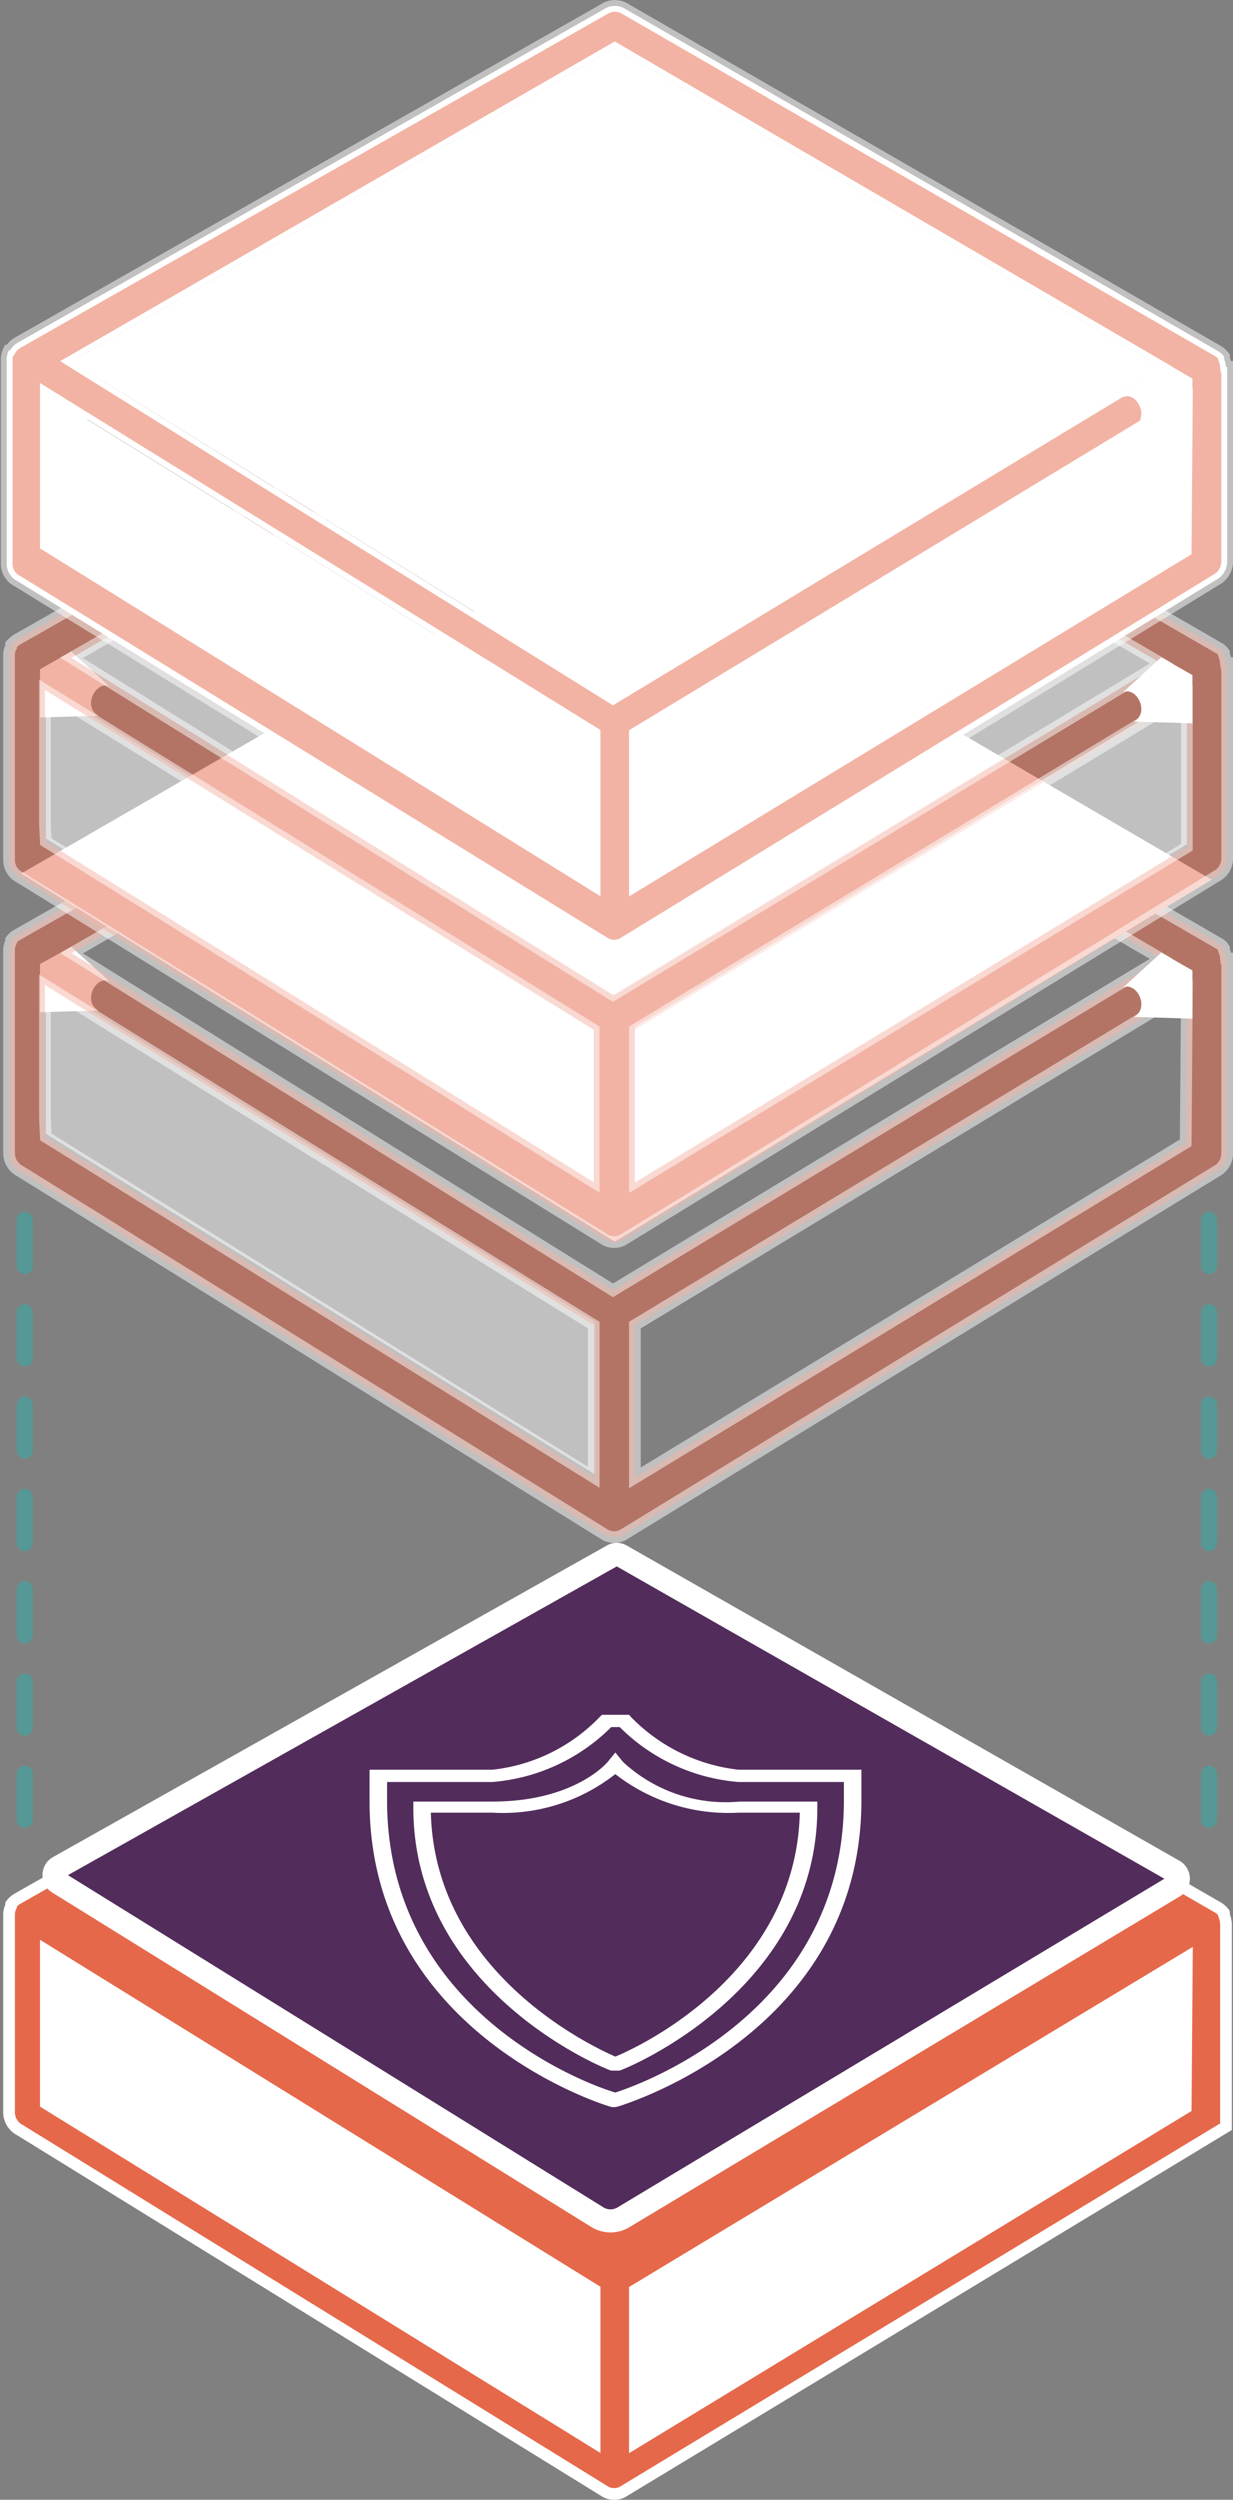 <svg xmlns="http://www.w3.org/2000/svg" viewBox="0 0 42.24 85.57"><rect x="0" y="0" width="42.24" height="85.57" fill="#808080" stroke="none"/><defs><style>.cls-1,.cls-2{fill:#fff;}.cls-2,.cls-5,.cls-6,.cls-7{opacity:0.5;}.cls-3,.cls-6,.cls-8{fill:#e6684a;}.cls-3,.cls-4,.cls-6,.cls-8{stroke:#fff;stroke-miterlimit:10;}.cls-3{stroke-width:0.4px;}.cls-4{fill:#522c5b;stroke-width:0.79px;}.cls-5{fill:none;stroke:#2db0aa;stroke-linecap:round;stroke-linejoin:round;stroke-width:0.55px;stroke-dasharray:1.58;}.cls-6,.cls-8{stroke-width:0.4px;}</style></defs><g id="Layer_2" data-name="Layer 2"><g id="Layer_1-2" data-name="Layer 1"><path class="cls-1" d="M2.44,32.41,1.37,33v1.65l2-.06c-.56-.32-.07-1.22.38-1Z"/><polygon class="cls-2" points="1.57 28.06 1.57 23.51 20.38 35.14 20.38 40.36 1.57 28.7 1.57 28.06"/><polygon class="cls-1" points="1.57 71.31 1.57 66.76 20.38 78.39 20.38 83.61 1.57 71.95 1.57 71.31"/><polygon class="cls-1" points="40.66 72.15 21.75 83.62 21.75 78.4 40.66 66.95 40.66 72.15"/><path class="cls-3" d="M42,65.85a1.09,1.09,0,0,0-.07-.3l0,0a.18.18,0,0,0,0-.07.7.7,0,0,0-.2-.18s0,0,0,0L21.36,53.56a.68.68,0,0,0-.59,0L.59,65l0,0a.76.76,0,0,0-.21.19l0,.06,0,0a.65.65,0,0,0-.07.29V72.3a.69.69,0,0,0,.38.62L20.75,85.3h0a.59.59,0,0,0,.29.07.57.57,0,0,0,.29-.07h0L42,72.8v-7Zm-1.38,6.3L21.75,83.62V78.4L40.66,67ZM1.57,71.31V66.76l18.8,11.63v5.22L1.57,72Z"/><path class="cls-1" d="M21.63,67.87l.53.56,4.2-.7a1.61,1.61,0,0,1-.3-.6Z"/><path class="cls-1" d="M19.16,68.29l-3.51.58a1.32,1.32,0,0,0-.28-.23,2,2,0,0,0-.74-.26l.14-1.53c-.35,0-.69-.09-1-.16l-.15,1.69a2.22,2.22,0,0,0-.75.26.82.82,0,0,0,0,1.53,2.7,2.7,0,0,0,2.53,0,1,1,0,0,0,.52-.69l3.81-.64Z"/><path class="cls-1" d="M21.48,62.22l2.27-.36a1.53,1.53,0,0,0,.36.27,3.5,3.5,0,0,0,2.23.36l1.87,2.19a6.4,6.4,0,0,1,1-.17l-2-2.3.13-.08c.9-.54.88-1.4,0-1.94a3.52,3.52,0,0,0-3.25,0,1.11,1.11,0,0,0-.66,1.09l-2.34.37A2.63,2.63,0,0,1,21.48,62.22Z"/><path class="cls-1" d="M25.36,70.92,28,68.79a4.18,4.18,0,0,1-.83-.37l-2.7,2.15-.31,0a2.79,2.79,0,0,0-.82,0l-4.56-4.77a3.92,3.92,0,0,0,.58-.29l.07,0A5.14,5.14,0,0,0,20.1,65l.24-.24L26.9,66.4a1.22,1.22,0,0,0,0,.6,1.47,1.47,0,0,0,.31.59,2.2,2.2,0,0,0,.51.42l0,0a3.39,3.39,0,0,0,.78.33A4.54,4.54,0,0,0,32,68.05a1.37,1.37,0,0,0-.06-2.55,4.38,4.38,0,0,0-2.3-.51,4.92,4.92,0,0,0-1,.14,3.78,3.78,0,0,0-.9.37,2.36,2.36,0,0,0-.42.33l-6.54-1.64a2.41,2.41,0,0,0,.16-.45,2.12,2.12,0,0,0,.05-.44,1.69,1.69,0,0,0-.1-.58,2.49,2.49,0,0,0-.11-.29.41.41,0,0,1-.05-.09l-.1-.16L20.46,62l-.11-.13-.09-.1-.08-.08-.09-.08a4.32,4.32,0,0,0-.66-.48,5.39,5.39,0,0,0-.8-.39,3.26,3.26,0,0,0-.44-.15L18,60.53l-.7-.16-.48-.06a7.77,7.77,0,0,0-1-.06c-.25,0-.49,0-.74,0a7.44,7.44,0,0,0-1.64.32,3.26,3.26,0,0,0-.44.15,5.5,5.5,0,0,0-.81.39,4.32,4.32,0,0,0-.66.48,2.13,2.13,0,0,0-.26.26,2.26,2.26,0,0,0-.55,1,1.72,1.72,0,0,0-.06.44,1.68,1.68,0,0,0,.08.59c0,.1.07.19.11.29a3.19,3.19,0,0,0,.26.42l.11.14c.08.09.17.17.26.26a4.41,4.41,0,0,0,.65.49,5.05,5.05,0,0,0,.81.39l.44.16.22.07.2,0,.51.11.48.07h0a7.78,7.78,0,0,0,1,0c.25,0,.5,0,.74,0s.48,0,.72-.09.45-.09.67-.15l4.58,4.81a1,1,0,0,0-.38.46.88.88,0,0,0,.5,1.08,2.81,2.81,0,0,0,2.67,0A.85.85,0,0,0,25.36,70.92Z"/><path class="cls-4" d="M21,53.24,2,63.92a.31.31,0,0,0,0,.53L20.47,75.9a.86.86,0,0,0,.89,0L40.21,64.58a.31.31,0,0,0,0-.54L21.26,53.24A.3.3,0,0,0,21,53.24Z"/><path class="cls-1" d="M21.08,72.13l-.11,0c-.08,0-8.31-2.46-8.31-10.47V60.58h4.21a6,6,0,0,0,3.66-1.79l.09-.09h.93l.08.09a6.09,6.09,0,0,0,3.67,1.79h4.21v1.05c0,8-8.23,10.44-8.31,10.47ZM13.26,61v.63c0,7.21,6.85,9.72,7.82,10,1-.32,7.83-2.83,7.83-10V61H25.3a6.5,6.5,0,0,1-4.07-1.88h-.29A6.5,6.5,0,0,1,16.87,61Z"/><path class="cls-1" d="M21.08,70.88l-.14,0c-.07,0-6.78-2.65-6.78-9v-.21h2.71c2.79,0,3.91-1.31,3.95-1.36l.26-.32.26.32a5.17,5.17,0,0,0,4,1.36H28v.21c0,6.34-6.71,9-6.78,9Zm-6.32-8.83c.14,5.42,5.38,7.94,6.32,8.35,1-.41,6.19-2.93,6.32-8.35H25.3a6.3,6.3,0,0,1-4.22-1.32,6.24,6.24,0,0,1-4.21,1.32Z"/><path class="cls-1" d="M2.44,12.14l-1.07.62V14.4l2-.05c-.56-.32-.07-1.23.38-1Z"/><path class="cls-1" d="M2.44,22.3l-1.07.61v1.65l2-.06c-.56-.32-.07-1.22.38-1Z"/><polygon class="cls-2" points="1.57 38.17 1.57 33.62 20.38 45.25 20.38 50.47 1.57 38.81 1.57 38.17"/><line class="cls-5" x1="0.85" y1="41.76" x2="0.85" y2="63.68"/><path class="cls-6" d="M42,32.81a1,1,0,0,0-.07-.29l0,0,0-.06a.49.49,0,0,0-.2-.18s0,0,0,0L21.36,20.52a.68.68,0,0,0-.59,0L.59,32s0,0,0,0a.6.6,0,0,0-.21.18l0,.06,0,0a.59.59,0,0,0-.07.29h0v6.94a.69.69,0,0,0,.38.62L20.75,52.55h0a.73.73,0,0,0,.29.07.69.69,0,0,0,.29-.07h0L41.66,40.1a.69.69,0,0,0,.38-.61V32.81Zm-1.38,6.31L21.75,50.59V45.36L40.66,33.92ZM34,36.3l-13,7.87L2.45,32.63,21.06,21.9,39.78,32.82Zm-32.46,2V33.72l18.8,11.64v5.21L1.57,38.92Z"/><polygon class="cls-1" points="35.22 33.91 21.06 42.5 0.73 29.9 21.05 18.18 41.5 30.11 35.22 33.91"/><path class="cls-1" d="M39.78,32.61l1.07.61v1.65l-2-.06c.56-.32.07-1.23-.38-1Z"/><path class="cls-6" d="M42,22.7a1,1,0,0,0-.07-.29l0,0,0-.06a.49.49,0,0,0-.2-.18s0,0,0,0L21.36,10.41a.68.68,0,0,0-.59,0L.59,21.89s0,0,0,0a.91.91,0,0,0-.21.18s0,0,0,.07l0,0a.59.59,0,0,0-.07.29v7a.67.67,0,0,0,.38.61L20.75,42.45h0a.73.73,0,0,0,.29.07.69.69,0,0,0,.29-.07h0L41.66,30a.68.68,0,0,0,.38-.61V22.7ZM40.66,29,21.75,40.48V35.25L40.66,23.81ZM34,26.2l-13,7.86L2.45,22.52,21.06,11.79,39.78,22.71Zm-32.46,2V23.62l18.8,11.63v5.22L1.57,28.81Z"/><polygon class="cls-2" points="40.66 28.9 21.75 40.37 21.75 35.15 40.66 23.7 40.66 28.9"/><polygon class="cls-2" points="34.03 26.2 21.07 34.06 2.45 22.52 21.06 11.79 39.78 22.71 34.03 26.2"/><path class="cls-1" d="M42,12.56a1,1,0,0,0-.07-.29l0,0s0,0,0-.07a.7.7,0,0,0-.2-.18s0,0,0,0L21.36.27a.68.68,0,0,0-.59,0L.59,11.74l0,0A.76.76,0,0,0,.34,12L.3,12l0,0a.65.65,0,0,0-.07.29v7a.66.66,0,0,0,.38.61L20.75,32.3h0a.73.73,0,0,0,.29.07.69.69,0,0,0,.29-.07h0L41.66,19.85a.71.71,0,0,0,.38-.62V12.56Zm-1.38,6.3L21.75,30.33V25.11L40.66,13.66ZM34,16.05l-13,7.86L2.45,12.37,21.06,1.65,39.78,12.56ZM1.57,18V13.47L20.37,25.1v5.22L1.57,18.66Z"/><polygon class="cls-1" points="1.57 18.04 1.57 13.49 20.38 25.12 20.38 30.34 1.57 18.68 1.57 18.04"/><polygon class="cls-1" points="40.66 18.91 21.75 30.23 21.75 25 40.66 13.55 40.66 18.91"/><polygon class="cls-1" points="34.03 16.05 21.07 23.91 2.45 12.37 21.06 1.65 39.78 12.56 34.03 16.05"/><g class="cls-7"><path class="cls-8" d="M42,12.56a1,1,0,0,0-.07-.29l0,0s0,0,0-.07a.7.7,0,0,0-.2-.18s0,0,0,0L21.36.27a.68.68,0,0,0-.59,0L.59,11.74l0,0A.76.76,0,0,0,.34,12L.3,12l0,0a.65.65,0,0,0-.07.29v7a.66.66,0,0,0,.38.61L20.75,32.3h0a.73.73,0,0,0,.29.07.69.69,0,0,0,.29-.07h0L41.66,19.85a.71.71,0,0,0,.38-.62V12.56Zm-1.38,6.3L21.75,30.33V25.11L40.66,13.66ZM34,16.05l-13,7.86L2.45,12.37,21.06,1.65,39.78,12.56ZM1.57,18V13.47L20.37,25.1v5.22L1.57,18.66Z"/></g><path class="cls-1" d="M39.78,12.34l1.07.62V14.6l-2,0c.56-.32.07-1.23-.38-1Z"/><path class="cls-1" d="M39.78,22.5l1.07.61v1.65l-2-.06c.56-.32.07-1.22-.38-1Z"/><line class="cls-5" x1="41.42" y1="41.76" x2="41.42" y2="63.68"/></g></g></svg>